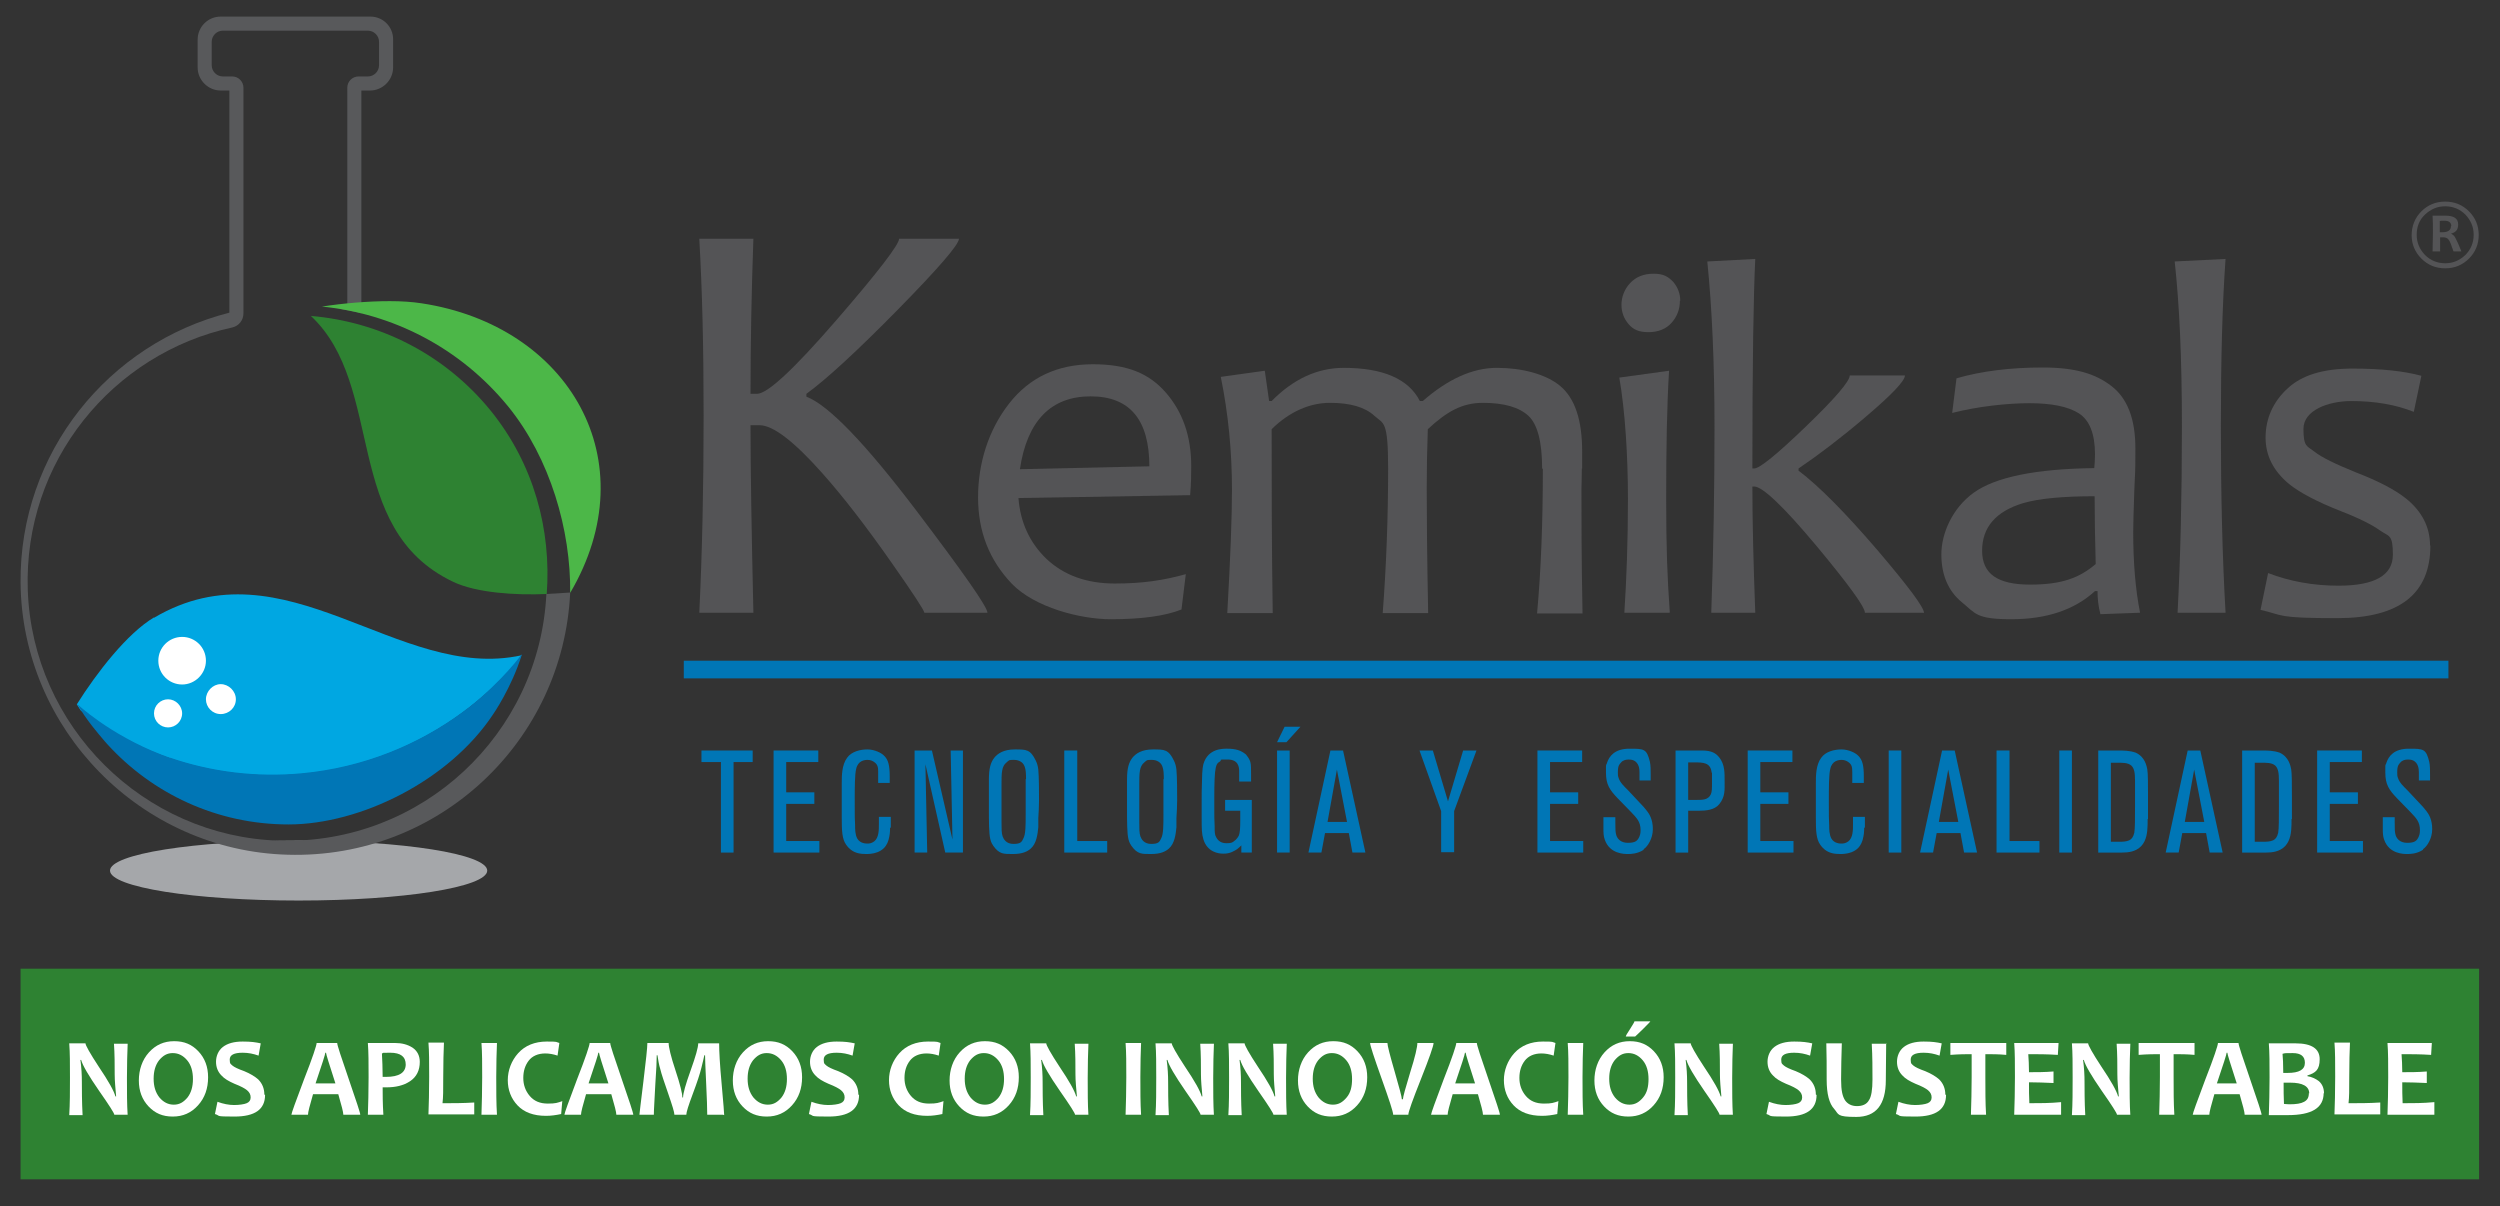 <svg xmlns="http://www.w3.org/2000/svg" id="Layer_1" data-name="Layer 1" viewBox="0 0 693.2 334.5"><rect x="0" y="0" width="693.2" height="334.5" fill="#333333" stroke="none"/><defs><style> .cls-1 { fill: #58595b; } .cls-1, .cls-2, .cls-3, .cls-4, .cls-5, .cls-6, .cls-7, .cls-8 { stroke-width: 0px; } .cls-2 { fill: #2e8232; } .cls-3 { fill: #4cb748; } .cls-4 { fill: #545456; } .cls-5 { fill: #00a7e2; } .cls-6 { fill: #a5a7aa; } .cls-7 { fill: #fff; } .cls-8 { fill: #0076b6; } </style></defs><g><path class="cls-4" d="M687.3,65.1c0,2.6-.9,4.8-2.7,6.6-1.8,1.8-4,2.7-6.6,2.7s-4.8-.9-6.6-2.7-2.7-4-2.7-6.5.9-4.8,2.7-6.6,4-2.7,6.6-2.7,4.8.9,6.6,2.7c1.8,1.8,2.7,4,2.7,6.6ZM685.9,65.1c0-2.2-.8-4-2.3-5.6-1.5-1.5-3.4-2.3-5.6-2.3s-4,.8-5.6,2.3-2.3,3.4-2.3,5.6.8,4,2.3,5.6c1.5,1.5,3.4,2.3,5.6,2.3s4-.8,5.6-2.3c1.5-1.5,2.3-3.4,2.3-5.6ZM682.6,69.7h-2.3c-.6-1.8-1-2.9-1.4-3.3-.3-.4-.8-.6-1.5-.6s-.6,0-.8,0c0,1.3,0,2.6,0,3.9h-2.1c0-1.5.1-3.3.1-5.2s0-3.4-.1-4.7h1.3c.2,0,.5,0,1,0s.9,0,1.3,0c2.3,0,3.5.8,3.5,2.4s-.7,2.2-2,2.6h0c.5.2,1,.6,1.3,1.3.4.7.9,1.9,1.6,3.6ZM679.7,62.7c0-1-.7-1.5-1.9-1.5s-.9,0-1.3.1c0,.8,0,1.8,0,3.1.3,0,.5,0,.7,0,1.6,0,2.4-.6,2.4-1.7Z"></path><g><path class="cls-6" d="M135.1,241.4c0,4.6-23.4,8.3-52.3,8.3s-52.3-3.7-52.3-8.3,23.4-8.3,52.3-8.3,52.3,3.7,52.3,8.3"></path><path class="cls-5" d="M42.7,171.2c-7.4,4.4-15.8,15.2-21.4,24.1.4.6.7,1.1,1.1,1.7,16.9,12.9,38.4,19.7,61.3,17.6,24.6-2.3,45.9-14.5,60.6-32.2,0-.2.2-.5.3-.7-34.1,7.5-65.5-31.9-101.9-10.4"></path><path class="cls-2" d="M125.6,161.3c6.4,3.1,17.5,3.8,26,3.4,1.3-17.7-3.5-36-15.6-50.9-12.9-15.8-31-24.6-49.8-26.2,20.8,19.5,8.5,59,39.4,73.7"></path><path class="cls-7" d="M57.1,183.2c0,3.6-3,6.6-6.6,6.6s-6.6-2.9-6.6-6.6,3-6.6,6.6-6.6,6.6,2.9,6.6,6.6"></path><path class="cls-7" d="M65.4,193.9c0,2.3-1.9,4.1-4.2,4.1s-4.1-1.9-4.1-4.1,1.9-4.2,4.1-4.2,4.2,1.9,4.2,4.2"></path><path class="cls-7" d="M50.5,197.8c0,2.2-1.8,3.9-3.9,3.9s-3.9-1.7-3.9-3.9,1.8-3.9,3.9-3.9,3.9,1.8,3.9,3.9"></path><path class="cls-8" d="M144.6,181.5s-5.2,7.2-14.4,14.5c-.2.2-.5.4-.7.5-.3.2-.6.5-.9.7-12.7,9.4-28,15.6-44.8,17.2-12.8,1.2-25.2-.4-36.6-4.3-.1,0-.3,0-.4-.1-.6-.2-1.3-.5-1.9-.7-14.7-5.7-23.5-14.1-23.5-14.1,1.3,2.3,2.9,4.5,4.3,6.3,1.1,1.4,2.2,2.7,3.3,4,.5.6.8.9.8.9h0c12.4,13.6,30.3,22.2,50.2,22.2s44.5-12.1,56.7-30.5h0s5.1-7.3,8-16.6Z"></path><path class="cls-1" d="M61.2,25.1h6.3v-.8c0-1.7-1.4-3.1-3.1-3.1h-2.6c-1.7,0-3.1-1.4-3.1-3.1v-6.5c0-1.7,1.4-3.1,3.1-3.1h40.2c1.7,0,3.1,1.4,3.1,3.1v6.5c0,1.7-1.4,3.1-3.1,3.1h-2.6c-1.7,0-3.1,1.4-3.1,3.1v.8h6.3c3.5,0,6.4-2.9,6.4-6.4v-7.8c0-3.5-2.8-6.3-6.3-6.3h-41.5c-3.6,0-6.4,2.9-6.4,6.4v7.7c0,3.5,2.9,6.4,6.4,6.4ZM96.3,85.7h-1.8c1.2.2,2.5.5,3.7.7.7.1,1.3.3,2,.5V25.1h-3.9s0,7.8,0,7.8v52.8ZM151.5,164.7c-1.9,38.8-34.5,69.5-74,68.4-37.7-1.1-68.5-31.7-69.8-69.5-1.2-35.6,23.5-65.6,56.7-72.8,1.8-.4,3.1-2,3.1-3.9v-1.3s0,0,0,0v-52.7h0v-8h-3.9v61.8C30.1,95.2,5.4,125.5,5.7,161.6c.4,40.7,33.4,74.3,74.1,75.4,41.9,1.2,76.4-31.5,78.3-72.7l-6.5.4Z"></path><path class="cls-3" d="M89.2,85c19.5,1.9,38.3,11.3,51.7,27.7,11.7,14.4,17.4,34.4,17.2,51.7,21.6-36.7-.4-74.1-41.2-80.3-2.6-.4-5.6-.6-8.8-.6-6.2,0-13,.6-18.8,1.5"></path></g><g><path class="cls-4" d="M273.7,169.9h-17.4c0-.6-3-5.2-9.1-13.9-7-10-13.4-18.3-19.2-24.8-7.9-8.9-13.7-13.3-17.4-13.3h-2.5c0,12.4.3,29.8.8,52h-15c.8-16.5,1.2-34.6,1.2-54.5s-.4-35.1-1.2-49.2h15c-.5,14.1-.8,28.5-.8,43h1.8c2.9,0,10.2-6.8,21.9-20.3,11.7-13.5,17.5-21.1,17.5-22.7h16.6c0,1.6-5.7,8.2-17,19.7-11.3,11.5-19.8,19.3-25.3,23.3v.8c6.1,2.3,16.3,12.9,30.5,31.6,13.1,17.3,19.7,26.7,19.7,28.3Z"></path><path class="cls-4" d="M330.3,129.3c0,1.9,0,4.6-.3,8l-47.6.8c.5,6.7,3.1,12.4,7.8,16.9,4.8,4.5,11.1,6.8,18.9,6.8s13.6-.9,19.7-2.6l-1.2,9.8c-4.5,1.8-11.1,2.7-19.6,2.7s-21.1-3.3-27.4-9.8c-6.3-6.6-9.4-14.5-9.4-24s2.9-18.7,8.6-26,13.5-10.9,23.2-10.9,15.7,2.6,20.3,7.9c4.6,5.3,7,12,7,20.3ZM318.7,129.4c0-13-5.4-19.5-16.3-19.5s-17.6,6.7-19.6,20.2l35.9-.8Z"></path><path class="cls-4" d="M427.6,129.9c0-7.4-1.3-12.3-3.8-14.6-2.6-2.4-6.8-3.6-12.6-3.6s-10,2.4-15.3,7.3c-.2,5.6-.3,11.1-.3,16.5,0,7.7.1,19.2.4,34.5h-12.6c1-13.2,1.5-26.5,1.5-40.1s-1.3-12.3-3.8-14.6c-2.6-2.4-6.7-3.6-12.3-3.6s-11.2,2.4-16.2,7.3c0,14.6,0,31.6.3,51h-12.6c.9-15.7,1.3-27,1.3-34.1,0-10.7-1-21.1-3.1-31.4l12.2-1.7,1.2,8.4h.7c6-6.1,12.7-9.2,20-9.2,10.9,0,18,3.1,21.1,9.2h.8c7-6.1,13.8-9.2,20.6-9.2s13.6,1.7,17.6,5.1c4,3.4,6,9.4,6,18.1s0,2.6-.1,5.2c0,2.6-.1,4.3-.1,5.2,0,7.7,0,19.2.3,34.5h-12.6c1.1-12.1,1.6-25.5,1.6-40.1Z"></path><path class="cls-4" d="M462.9,169.9h-12.5c.6-9.2,1-19.8,1-31.6s-.8-24.5-2.4-33.6l13.8-1.9c-.6,9.6-.8,21.5-.8,35.4s.3,21.6,1,31.6ZM465.8,83.4c0,2.4-.8,4.4-2.3,6.1-1.5,1.7-3.7,2.6-6.4,2.6s-4.2-.7-5.5-2.2c-1.3-1.5-2-3.3-2-5.4s.8-4.3,2.4-6c1.6-1.7,3.7-2.6,6.5-2.6s4,.8,5.4,2.2c1.3,1.5,2,3.3,2,5.3Z"></path><path class="cls-4" d="M533.4,169.9h-16.3c0-1.6-4.5-7.8-13.4-18.5-9.2-11-15-16.5-17.3-16.5h-.5c0,9.9.3,21.6.8,35h-12.2c.6-16.9.9-34.1.9-51.6s-.7-33.1-2-45.8l13.3-.7c-.5,10-.8,29.3-.8,58.1h.5c1.5,0,6.3-3.9,14.4-11.7,8.1-7.8,12.1-12.5,12.1-14.1h15.3c0,1.5-3.6,5.3-10.9,11.5-6.8,5.8-13,10.5-18.6,14.3v.6c5.7,4.3,13.1,11.8,22.1,22.3,8.4,9.9,12.7,15.6,12.7,17.2Z"></path><path class="cls-4" d="M593.3,169.9l-10.9.4c-.6-2.3-.8-4.4-.8-6.4h-.7c-5.7,5.2-13.4,7.8-23.2,7.8s-9.9-1.6-13.7-4.7c-3.8-3.1-5.7-7.6-5.7-13.3s3-12.8,9-17.1c6-4.3,17.1-6.6,33.4-6.8.1-1.1.2-2.4.2-3.8,0-5.7-1.5-9.5-4.5-11.4-3-1.9-7.6-2.8-13.7-2.8s-14.4.9-21.4,2.7l1.2-9.6c6.9-2,14.9-3,23.9-3s14.6,1.7,19,5.1c4.5,3.4,6.7,9.2,6.7,17.3s-.1,6.1-.3,11.8c-.2,5.7-.3,9.5-.3,11.4,0,8.4.6,15.9,1.9,22.4ZM581.1,156.5c-.2-7-.3-13.3-.3-18.9-8.7,0-15.3.6-19.8,1.9-7.6,2.3-11.4,6.7-11.4,13.2s4.4,9.4,13.3,9.4,13.7-1.9,18.2-5.7Z"></path><path class="cls-4" d="M617.1,169.9h-13.3c.8-15.2,1.2-32.4,1.2-51.6s-.7-33.9-2-45.8l14.1-.7c-.9,12.6-1.3,28-1.3,46.4s.4,36.2,1.3,51.6Z"></path><path class="cls-4" d="M673.9,151.2c0,13.5-8.6,20.2-25.8,20.2s-14.7-.8-21.3-2.3l2.1-10.2c6,2.3,12.5,3.5,19.5,3.5,10.1,0,15.1-2.9,15.1-8.6s-1.1-5-3.4-6.6c-2.2-1.6-5.9-3.5-11.1-5.5-6.6-2.6-11.3-5.1-14.3-7.5-4.3-3.6-6.5-7.8-6.5-12.9s2-9.8,6-13.5c4-3.8,10-5.6,18.1-5.6s14.3.7,19.1,2l-2.1,10c-5-2-10.8-3-17.3-3s-13.3,2.6-13.3,7.7,1,4.7,3,6.3c2,1.6,5.9,3.5,11.6,5.8,6.2,2.4,10.8,4.8,13.8,7.2,4.5,3.6,6.7,8,6.7,13.1Z"></path></g><rect class="cls-8" x="189.6" y="183.2" width="489.3" height="4.9"></rect><g><path class="cls-8" d="M203.4,211.3v25.1h-3.5v-25.1h-5.4v-3.2h14.2v3.2h-5.4Z"></path><path class="cls-8" d="M214.5,236.4v-28.3h12.4v3.2h-8.9v8.4h7.8v3.2h-7.8v10.3h9.2v3.2h-12.7Z"></path><path class="cls-8" d="M246.8,229.5c0,.2,0,1.5-.2,2.4-.5,3-2.1,3.9-3.3,4.4-1.3.5-2.7.5-3.1.5-1.6,0-3-.2-4.3-1.2-.3-.2-.8-.7-1.3-1.4-1.1-1.6-1.2-3.7-1.2-7.6v-4.5c0-1.6,0-3.2,0-4.8,0-2.2,0-5.2,1.5-7.2,1.2-1.7,3.6-2.3,5.6-2.3s4,1,4.7,1.8c1.1,1.1,1.5,2.6,1.5,5.7s0,1.2,0,1.8h-3.2c0-1,0-2,0-3.1,0-1.2-.1-2-1.1-2.7-.3-.2-.9-.6-1.8-.6s-2.7.2-3.2,2.5c-.4,1.6-.4,5-.4,9.3s0,4.2.1,6.3c0,1.1,0,2.6.6,3.7.8,1.4,2.4,1.4,2.8,1.4s1.1,0,1.9-.6c1.3-1,1.3-3.2,1.3-4.7v-2.1h3.3c0,1,0,2,0,3Z"></path><path class="cls-8" d="M262.1,236.4l-5.5-24.5.5,24.5h-3.5v-28.3h4.8l5.7,24.7-.5-24.7h3.4v28.3h-5Z"></path><path class="cls-8" d="M287.9,226.9c0,.8,0,1.7,0,2.5-.2,2-.5,4.5-2.1,5.9-.9.8-2.3,1.5-4.9,1.5s-3.8.1-5.5-2.3c-.2-.3-.6-.9-.8-1.8-.4-1.6-.4-4.8-.4-8.9s0-5.1,0-7.6c0-3.2.5-4.8,1.5-6.1.9-1.1,2.5-2.3,5.7-2.3s4.3,0,5.8,3.1c.4.8.6,1.6.7,2.5.2,2,.2,6.6.2,8.5,0,1.7-.1,3.3-.2,5ZM284.5,216c0-1.1,0-2.9-.6-3.9-.3-.6-1.2-1.4-2.7-1.4s-1.3,0-2.1.7c-1.4,1.1-1.4,3-1.4,6.2v2c0,2.7,0,5.4,0,8.2,0,2,0,3.2.3,4.1.3.8,1,2.1,3,2.1s2.3-.5,2.8-1.6c.6-1.2.6-3.5.6-6.6,0-1.2,0-2.5,0-3.8,0-2,0-3.9,0-5.9Z"></path><path class="cls-8" d="M295.1,236.4v-28.3h3.6v25.1h8.3v3.2h-11.9Z"></path><path class="cls-8" d="M326.2,226.9c0,.8,0,1.7,0,2.5-.2,2-.5,4.5-2.1,5.9-.9.8-2.3,1.5-4.9,1.5s-3.8.1-5.5-2.3c-.2-.3-.6-.9-.8-1.8-.4-1.6-.4-4.8-.4-8.9s0-5.1,0-7.6c0-3.2.5-4.8,1.5-6.1.9-1.1,2.5-2.3,5.7-2.3s4.3,0,5.8,3.1c.4.8.6,1.6.7,2.5.2,2,.2,6.6.2,8.5,0,1.7-.1,3.3-.2,5ZM322.7,216c0-1.1,0-2.9-.6-3.9-.3-.6-1.2-1.4-2.7-1.4s-1.3,0-2.1.7c-1.4,1.1-1.4,3-1.4,6.2v2c0,2.7,0,5.4,0,8.2,0,2,0,3.2.3,4.1.3.8,1,2.1,3,2.1s2.3-.5,2.8-1.6c.6-1.2.6-3.5.6-6.6,0-1.2,0-2.5,0-3.8,0-2,0-3.9,0-5.9Z"></path><path class="cls-8" d="M344.2,236.4v-2c-.4.4-.7.7-1.1,1-.6.4-2,1.4-4,1.3-1.2,0-4.3-.4-5.4-3.9-.5-1.6-.5-2.9-.5-6.1,0-1.5,0-3,0-4.5s0-4,.1-6c0-.2,0-2.9.4-4.4,1.3-4.3,5.4-4.2,6.6-4.2,2.3,0,3.6.5,4.5,1.1.5.3.8.6.9.8.4.5.8,1.1,1,1.8.2.8.2,1.6.2,3.4v2h-3.3v-1.4c0-.5,0-1,0-1.4,0-1.2-.2-3.3-3.2-3.3s-1.3,0-2.2.6c-.4.2-.6.5-.7.6s-.3.6-.4,1.1c-.3,1.3-.4,4.4-.4,8v3.4c0,1.6,0,3.2.1,4.8,0,1.6,0,2.3.4,3,.6,1.2,1.6,1.7,2.8,1.7s1.6,0,2.6-.9c.2-.2.6-.6.9-1.2.3-.7.4-2.1.4-4v-2.9h-4.2v-3h7.4v14.6h-3Z"></path><path class="cls-8" d="M356.7,205.8h-2.6l2.1-4.3h4.4l-3.9,4.3ZM354.1,236.4v-28.3h3.5v28.3h-3.5Z"></path><path class="cls-8" d="M375,236.4l-1-5.4h-6.6l-1,5.4h-3.6l6.1-28.3h3.5l6.2,28.3h-3.7ZM370.7,213.4l-2.6,14.5h5.4l-2.8-14.5Z"></path><path class="cls-8" d="M403.2,224.9v11.4h-3.6v-11.4l-6-16.8h3.7l4.2,14.1,4.2-14.1h3.7l-6.2,16.8Z"></path><path class="cls-8" d="M426.3,236.4v-28.3h12.4v3.2h-8.9v8.4h7.8v3.2h-7.8v10.3h9.2v3.2h-12.7Z"></path><path class="cls-8" d="M455.8,235.6c-1.8,1.2-3.7,1.2-4.4,1.2-1,0-5,0-6.4-3.9-.4-1-.4-2.1-.4-3.2v-3.1h3.3v1.4c0,1.9,0,2.8.3,3.7.3.8,1.1,2,3.2,2s2.7-.6,3.2-1.8c.3-.7.3-1.4.3-1.7,0-2.4-1.1-3.4-2.6-5l-3.8-3.9c-2.2-2.3-3.2-3.8-3.2-7.1s0-1.5.3-2.7c.6-1.8,2.1-3.9,6.2-3.9s4.8,0,5.7,3.7c.2,1,.2,2.3.2,3.3v1.8h-3.1c0-1.8,0-1.3,0-2.3s-.2-2.5-1.5-3.2c-.6-.3-1.2-.3-1.5-.3-.8,0-1.6.2-2.1.8-.3.3-.5.6-.6.8-.2.4-.3,1-.3,1.9s0,1,.2,1.6c.4,1.3,1.6,2.4,2.6,3.4l4.4,4.7c.3.4.6.7.9,1.1.7.9,1.6,2.4,1.6,5s-1.4,4.8-2.6,5.6Z"></path><path class="cls-8" d="M476.7,223c-1.3,1.6-3.7,1.8-5.6,1.8h-3v11.6h-3.5v-28.3h7.3c2.8,0,3.9.8,4.8,1.9,1.6,2,1.5,4.4,1.5,6.7s.2,4.2-1.5,6.3ZM474.6,214.2c-.3-2.8-2.4-2.8-4.7-2.8h-1.8v10.4h2.4c1.6,0,3.2,0,3.9-1.6.3-.7.3-1.6.3-3.2s0-1.8,0-2.7Z"></path><path class="cls-8" d="M484.6,236.4v-28.3h12.4v3.2h-8.9v8.4h7.8v3.2h-7.8v10.3h9.2v3.2h-12.7Z"></path><path class="cls-8" d="M516.9,229.5c0,.2,0,1.5-.2,2.4-.5,3-2.1,3.9-3.3,4.4-1.3.5-2.7.5-3.1.5-1.6,0-3-.2-4.3-1.2-.3-.2-.8-.7-1.3-1.4-1.1-1.6-1.2-3.7-1.2-7.6v-4.5c0-1.6,0-3.2,0-4.8,0-2.2,0-5.2,1.5-7.2,1.2-1.7,3.6-2.3,5.6-2.3s4,1,4.7,1.8c1.1,1.1,1.5,2.6,1.5,5.7s0,1.2,0,1.8h-3.2c0-1,0-2,0-3.1,0-1.2-.1-2-1.1-2.7-.3-.2-.9-.6-1.8-.6s-2.7.2-3.2,2.5c-.4,1.6-.4,5-.4,9.3s0,4.2.1,6.3c0,1.1,0,2.6.6,3.7.8,1.4,2.4,1.4,2.8,1.4s1.1,0,1.9-.6c1.3-1,1.3-3.2,1.3-4.7v-2.1h3.3c0,1,0,2,0,3Z"></path><path class="cls-8" d="M523.7,236.4v-28.3h3.5v28.3h-3.5Z"></path><path class="cls-8" d="M544.6,236.4l-1-5.4h-6.6l-1,5.4h-3.6l6.1-28.3h3.5l6.2,28.3h-3.7ZM540.2,213.4l-2.6,14.5h5.4l-2.8-14.5Z"></path><path class="cls-8" d="M553.6,236.4v-28.3h3.6v25.1h8.3v3.2h-11.9Z"></path><path class="cls-8" d="M571,236.4v-28.3h3.5v28.3h-3.5Z"></path><path class="cls-8" d="M595.5,227.1c0,1,0,2.1-.1,3.1-.2,2.2-.9,4.3-3,5.4-1.7.9-3.6.8-5.3.8h-5.3v-28.3h5.3c1.7,0,3.4,0,5.1.6,2.6,1.2,3,3.7,3.2,4.6.2,1.2.2,4.2.2,7.5s0,4.2,0,6.3ZM592,216.5c0-2.2-.2-3.4-1-4.2-1-.9-2.7-.8-3.9-.8h-1.8v21.9h2.3c.9,0,1.9,0,2.8-.4.6-.3,1.1-.8,1.4-2.1.2-1.1.2-4,.2-7.3s0-4.6,0-7Z"></path><path class="cls-8" d="M612.7,236.4l-1-5.4h-6.6l-1,5.4h-3.6l6.1-28.3h3.5l6.2,28.3h-3.7ZM608.4,213.4l-2.6,14.5h5.4l-2.8-14.5Z"></path><path class="cls-8" d="M635.4,227.1c0,1,0,2.1-.1,3.1-.2,2.2-.9,4.3-3,5.4-1.7.9-3.6.8-5.3.8h-5.3v-28.3h5.3c1.7,0,3.4,0,5.1.6,2.6,1.2,3,3.7,3.2,4.6.2,1.2.2,4.2.2,7.5s0,4.2,0,6.3ZM631.9,216.5c0-2.2-.2-3.4-1-4.2-1-.9-2.7-.8-3.9-.8h-1.8v21.9h2.3c.9,0,1.9,0,2.8-.4.6-.3,1.1-.8,1.4-2.1.2-1.1.2-4,.2-7.3s0-4.6,0-7Z"></path><path class="cls-8" d="M642.5,236.4v-28.3h12.4v3.2h-8.9v8.4h7.8v3.2h-7.8v10.3h9.2v3.2h-12.7Z"></path><path class="cls-8" d="M671.9,235.6c-1.8,1.2-3.7,1.2-4.4,1.2-1,0-5,0-6.4-3.9-.4-1-.4-2.1-.4-3.2v-3.1h3.3v1.4c0,1.9,0,2.8.3,3.7.3.8,1.1,2,3.2,2s2.7-.6,3.2-1.8c.3-.7.3-1.4.3-1.7,0-2.4-1.1-3.4-2.6-5l-3.8-3.9c-2.2-2.3-3.2-3.8-3.2-7.1s0-1.5.3-2.7c.6-1.8,2.1-3.9,6.2-3.9s4.8,0,5.7,3.7c.2,1,.2,2.3.2,3.3v1.8h-3.1c0-1.8,0-1.3,0-2.3s-.2-2.5-1.5-3.2c-.6-.3-1.2-.3-1.5-.3-.8,0-1.6.2-2.1.8-.3.3-.5.6-.6.8-.2.4-.3,1-.3,1.9s0,1,.2,1.6c.4,1.3,1.6,2.4,2.6,3.4l4.4,4.7c.3.4.6.7.9,1.1.7.9,1.6,2.4,1.6,5s-1.4,4.8-2.6,5.6Z"></path></g></g><rect class="cls-2" x="5.7" y="268.6" width="681.7" height="58.4"></rect><g><path class="cls-7" d="M35.4,309.1h-3.7c0-.4-1.4-2.6-4.2-6.6-2.9-4.2-4.6-7.1-5-8.6h-.2c.3,2.2.4,4.3.4,6.1s0,5.6.2,9.2h-3.7c.2-3.2.2-6.6.2-10.4s0-6.9-.2-9.5h4.5c0,.5,1.2,2.7,3.7,6.5,2.7,4,4.2,6.7,4.6,8.2h.2c-.2-2.3-.4-4.3-.4-6.1,0-2.8,0-5.6-.2-8.5h3.8c-.1,2.5-.2,5.7-.2,9.5s0,7.3.2,10.4Z"></path><path class="cls-7" d="M57.7,298.7c0,3.1-.9,5.7-2.8,7.8-1.9,2.1-4.2,3.1-7,3.1s-4.9-.9-6.7-2.8c-1.8-1.9-2.7-4.3-2.7-7.2s.9-5.7,2.8-7.8,4.2-3.1,7-3.1,4.9.9,6.7,2.8,2.7,4.3,2.7,7.2ZM53.5,299.2c0-2.1-.5-3.9-1.6-5.2-1.1-1.3-2.4-2-4-2s-2.7.7-3.8,2c-1,1.3-1.5,3-1.5,5.1s.5,3.8,1.6,5.2c1.1,1.3,2.4,2,4,2s2.7-.7,3.8-2c1-1.3,1.5-3,1.5-5.1Z"></path><path class="cls-7" d="M73.5,303.6c0,4-2.8,6-8.5,6s-3.7-.2-5.4-.7l.7-3.4c1.6.6,3.2.9,4.6.9s2.8-.2,3.5-.5c.7-.3,1.1-.8,1.1-1.6s-.3-1.4-1-2c-.6-.5-1.7-1.1-3.5-1.8-1.6-.7-2.8-1.4-3.6-2.3-1-1-1.5-2.3-1.5-3.8s.6-3.1,1.9-4.1c1.3-1,3.1-1.5,5.5-1.5s3.6.2,5,.5l-.6,3.4c-1.4-.5-2.8-.8-4.4-.8-2.4,0-3.6.6-3.6,1.9s.3,1.2.8,1.7c.5.4,1.5.9,3.2,1.5,1.7.7,3,1.5,3.9,2.3,1.1,1.1,1.7,2.5,1.7,4.2Z"></path><path class="cls-7" d="M100,309.1h-4.8c0-.7-.5-2.6-1.4-5.7h-7c-.9,3.1-1.4,5-1.4,5.7h-4.6c0-.4,1.2-3.7,3.5-9.8,2.4-6.1,3.5-9.5,3.5-10.1h5.7c0,.6,1.1,3.9,3.2,10,2.1,6.1,3.2,9.4,3.2,9.9ZM93,300.4c-1.7-5.3-2.6-8.1-2.6-8.5h-.2c0,.4-.9,3.2-2.7,8.5h5.5Z"></path><path class="cls-7" d="M116.4,294.4c0,2.4-.9,4.2-2.7,5.4s-4,1.7-6.6,1.7-.8,0-1,0c0,1.9,0,4.4.2,7.6h-4.3c.1-2.9.2-6.4.2-10.4s0-6.8-.2-9.5h2.6c.4,0,1.1,0,2.1,0,1.1,0,2,0,2.8,0,1.9,0,3.5.4,4.9,1.3,1.3.9,2,2.2,2,4ZM112.5,295.2c0-2.2-1.4-3.3-4.3-3.3s-1.5,0-2.3.2c.1,1.9.2,4.1.2,6.5.3,0,.5,0,.9,0,3.7,0,5.5-1.2,5.5-3.5Z"></path><path class="cls-7" d="M131.5,305.7v3.3h-12.7c.1-2.8.2-6.2.2-10.4s0-7-.2-9.5h4.3c-.1,2.3-.2,5.5-.2,9.5s0,5.5-.2,7.3c2.8,0,5.7,0,8.8-.2Z"></path><path class="cls-7" d="M137.8,309.1h-4.3c.1-3.2.2-6.6.2-10.4s0-6.9-.2-9.5h4.3c-.1,2.6-.2,5.7-.2,9.5s0,7.3.2,10.4Z"></path><path class="cls-7" d="M155.9,305.4l-.3,3.5c-1.4.3-2.8.5-4.2.5-3.5,0-6.1-1-7.9-2.9-1.8-1.9-2.7-4.3-2.7-7s1-5.4,2.9-7.5c1.9-2.1,4.6-3.2,7.9-3.2s2.4.1,3.5.4l-.5,3.5c-1.2-.4-2.3-.6-3.4-.6-2,0-3.6.7-4.6,2-1,1.3-1.5,2.9-1.5,4.8s.6,3.6,1.8,5c1.2,1.4,2.8,2.1,5,2.1s2.6-.2,4.1-.7Z"></path><path class="cls-7" d="M175.7,309.1h-4.8c0-.7-.5-2.6-1.4-5.7h-7c-.9,3.1-1.4,5-1.4,5.7h-4.6c0-.4,1.2-3.7,3.5-9.8,2.4-6.1,3.5-9.5,3.5-10.1h5.7c0,.6,1.1,3.9,3.2,10,2.1,6.1,3.2,9.4,3.2,9.9ZM168.7,300.4c-1.7-5.3-2.6-8.1-2.6-8.5h-.2c0,.4-.9,3.2-2.7,8.5h5.5Z"></path><path class="cls-7" d="M200.5,309.1h-4.4c0-1.7-.1-4.7-.3-8.8s-.3-6.7-.3-7.7h-.2c-.1.6-.4,1.7-.8,3.4-.4,1.7-1.2,4.1-2.4,7.3-1.2,3.2-1.8,5.1-1.8,5.8h-3.3c0-.7-.6-2.6-1.7-5.8s-1.9-5.5-2.2-6.8c-.4-1.3-.6-2.6-.8-3.9h-.2c0,1.3-.1,4-.4,8.2-.2,4.2-.4,6.9-.4,8.3h-4c0-.3.4-3.4,1.1-9.2.7-5.8,1.1-9.4,1.1-10.7h5.9c0,1.1.6,3.7,1.9,7.6s1.9,6.4,1.9,7.5h.2c0-1.1.7-3.6,2.1-7.5,1.4-3.9,2.1-6.4,2.1-7.5h5.8c0,2.1.2,5.9.7,11.3.5,5.4.7,8.3.7,8.6Z"></path><path class="cls-7" d="M222.4,298.7c0,3.1-.9,5.7-2.8,7.8-1.9,2.1-4.2,3.1-7,3.1s-4.9-.9-6.7-2.8c-1.8-1.9-2.7-4.3-2.7-7.2s.9-5.7,2.8-7.8,4.2-3.1,7-3.1,4.9.9,6.7,2.8,2.7,4.3,2.7,7.2ZM218.2,299.2c0-2.1-.5-3.9-1.6-5.2-1.1-1.3-2.4-2-4-2s-2.7.7-3.8,2c-1,1.3-1.5,3-1.5,5.1s.5,3.8,1.6,5.2c1.1,1.3,2.4,2,4,2s2.7-.7,3.8-2c1-1.3,1.5-3,1.5-5.1Z"></path><path class="cls-7" d="M238.2,303.6c0,4-2.8,6-8.5,6s-3.7-.2-5.4-.7l.7-3.4c1.6.6,3.2.9,4.6.9s2.8-.2,3.5-.5c.7-.3,1.1-.8,1.1-1.6s-.3-1.4-1-2c-.6-.5-1.7-1.1-3.5-1.8-1.6-.7-2.8-1.4-3.6-2.3-1-1-1.5-2.3-1.5-3.8s.6-3.1,1.9-4.1c1.3-1,3.1-1.5,5.5-1.5s3.6.2,5,.5l-.6,3.4c-1.4-.5-2.8-.8-4.4-.8-2.4,0-3.6.6-3.6,1.9s.3,1.2.8,1.7c.5.4,1.5.9,3.2,1.5,1.7.7,3,1.5,3.9,2.3,1.1,1.1,1.7,2.5,1.7,4.2Z"></path><path class="cls-7" d="M261.6,305.4l-.3,3.5c-1.4.3-2.8.5-4.2.5-3.5,0-6.1-1-7.9-2.9-1.8-1.9-2.7-4.3-2.7-7s1-5.4,2.9-7.5c1.9-2.1,4.6-3.2,7.9-3.2s2.4.1,3.5.4l-.5,3.5c-1.2-.4-2.3-.6-3.4-.6-2,0-3.6.7-4.6,2-1,1.3-1.5,2.9-1.5,4.8s.6,3.6,1.8,5c1.2,1.4,2.8,2.1,5,2.1s2.6-.2,4.1-.7Z"></path><path class="cls-7" d="M282.5,298.7c0,3.1-.9,5.7-2.8,7.8-1.9,2.1-4.2,3.1-7,3.1s-4.9-.9-6.7-2.8c-1.8-1.9-2.7-4.3-2.7-7.2s.9-5.7,2.8-7.8,4.2-3.1,7-3.1,4.9.9,6.7,2.8,2.7,4.3,2.7,7.2ZM278.4,299.2c0-2.1-.5-3.9-1.6-5.2-1.1-1.3-2.4-2-4-2s-2.7.7-3.8,2c-1,1.3-1.5,3-1.5,5.1s.5,3.8,1.6,5.2c1.1,1.3,2.4,2,4,2s2.7-.7,3.8-2c1-1.3,1.5-3,1.5-5.1Z"></path><path class="cls-7" d="M301.8,309.1h-3.7c0-.4-1.4-2.6-4.2-6.6-2.9-4.2-4.6-7.1-5-8.6h-.2c.3,2.2.4,4.3.4,6.1s0,5.6.2,9.2h-3.7c.2-3.2.2-6.6.2-10.4s0-6.9-.2-9.5h4.5c0,.5,1.2,2.7,3.7,6.5,2.7,4,4.2,6.7,4.6,8.2h.2c-.2-2.3-.4-4.3-.4-6.1,0-2.8,0-5.6-.2-8.5h3.8c-.1,2.5-.2,5.7-.2,9.5s0,7.3.2,10.4Z"></path><path class="cls-7" d="M316.4,309.1h-4.3c.1-3.2.2-6.6.2-10.4s0-6.9-.2-9.5h4.3c-.1,2.6-.2,5.7-.2,9.5s0,7.3.2,10.4Z"></path><path class="cls-7" d="M336.6,309.1h-3.7c0-.4-1.4-2.6-4.2-6.6-2.9-4.2-4.6-7.1-5-8.6h-.2c.3,2.2.4,4.3.4,6.1s0,5.6.2,9.2h-3.7c.2-3.2.2-6.6.2-10.4s0-6.9-.2-9.5h4.5c0,.5,1.2,2.7,3.7,6.5,2.7,4,4.2,6.7,4.6,8.2h.2c-.2-2.3-.4-4.3-.4-6.1,0-2.8,0-5.6-.2-8.5h3.8c-.1,2.5-.2,5.7-.2,9.5s0,7.3.2,10.4Z"></path><path class="cls-7" d="M356.8,309.1h-3.7c0-.4-1.4-2.6-4.2-6.6-2.9-4.2-4.6-7.1-5-8.6h-.2c.3,2.2.4,4.3.4,6.1s0,5.6.2,9.2h-3.7c.2-3.2.2-6.6.2-10.4s0-6.9-.2-9.5h4.5c0,.5,1.2,2.7,3.7,6.5,2.7,4,4.2,6.7,4.6,8.2h.2c-.2-2.3-.4-4.3-.4-6.1,0-2.8,0-5.6-.2-8.5h3.8c-.1,2.5-.2,5.7-.2,9.5s0,7.3.2,10.4Z"></path><path class="cls-7" d="M379.1,298.7c0,3.1-.9,5.7-2.8,7.8-1.9,2.1-4.2,3.1-7,3.1s-4.9-.9-6.7-2.8c-1.8-1.9-2.7-4.3-2.7-7.2s.9-5.7,2.8-7.8,4.2-3.1,7-3.1,4.9.9,6.7,2.8c1.8,1.9,2.7,4.3,2.7,7.2ZM374.9,299.2c0-2.1-.5-3.9-1.6-5.2-1.1-1.3-2.4-2-4-2s-2.7.7-3.8,2c-1,1.3-1.5,3-1.5,5.1s.5,3.8,1.6,5.2c1.1,1.3,2.4,2,4,2s2.7-.7,3.8-2,1.5-3,1.5-5.1Z"></path><path class="cls-7" d="M397.5,289.2c0,.8-1.2,4.2-3.5,10-2.3,5.8-3.5,9.1-3.5,9.9h-4.2c0-.8-1.1-4.1-3.2-10-2.1-5.9-3.2-9.2-3.2-9.9h4.8c0,.7.7,3.4,2,7.9s2,7.1,2,7.7h.3c0-.6.7-3.1,2-7.4,1.4-4.4,2-7.1,2-8.2h4.3Z"></path><path class="cls-7" d="M416,309.1h-4.8c0-.7-.5-2.6-1.4-5.7h-7c-.9,3.1-1.4,5-1.4,5.7h-4.6c0-.4,1.2-3.7,3.5-9.8,2.4-6.1,3.5-9.5,3.5-10.1h5.7c0,.6,1.1,3.9,3.2,10,2.1,6.1,3.2,9.4,3.2,9.9ZM409,300.4c-1.7-5.3-2.6-8.1-2.6-8.5h-.2c0,.4-.9,3.2-2.7,8.5h5.5Z"></path><path class="cls-7" d="M432.1,305.4l-.3,3.5c-1.4.3-2.8.5-4.2.5-3.5,0-6.1-1-7.9-2.9-1.8-1.9-2.7-4.3-2.7-7s1-5.4,2.9-7.5,4.6-3.2,7.9-3.2,2.4.1,3.5.4l-.5,3.5c-1.2-.4-2.3-.6-3.4-.6-2,0-3.6.7-4.6,2-1,1.3-1.5,2.9-1.5,4.8s.6,3.6,1.8,5c1.2,1.4,2.8,2.1,5,2.1s2.6-.2,4.1-.7Z"></path><path class="cls-7" d="M439,309.1h-4.3c.1-3.2.2-6.6.2-10.4s0-6.9-.2-9.5h4.3c-.1,2.6-.2,5.7-.2,9.5s0,7.3.2,10.4Z"></path><path class="cls-7" d="M461.3,298.7c0,3.1-.9,5.7-2.8,7.8-1.9,2.1-4.2,3.1-7,3.1s-4.9-.9-6.7-2.8c-1.8-1.9-2.7-4.3-2.7-7.2s.9-5.7,2.8-7.8,4.2-3.1,7-3.1,4.9.9,6.7,2.8c1.8,1.9,2.7,4.3,2.7,7.2ZM457.1,299.2c0-2.1-.5-3.9-1.6-5.2-1.1-1.3-2.4-2-4-2s-2.7.7-3.8,2c-1,1.3-1.5,3-1.5,5.1s.5,3.8,1.6,5.2c1.1,1.3,2.4,2,4,2s2.7-.7,3.8-2,1.5-3,1.5-5.1ZM457.6,283.2c0,.1-.7.8-2,2.1-1.3,1.3-2.1,2-2.2,2.1h-2.6c0-.2.4-.9,1.2-2.1.8-1.3,1.2-1.9,1.2-2.1h4.4Z"></path><path class="cls-7" d="M480.5,309.1h-3.7c0-.4-1.4-2.6-4.2-6.6-2.9-4.2-4.6-7.1-5-8.6h-.2c.3,2.2.4,4.3.4,6.1s0,5.6.2,9.2h-3.7c.2-3.2.2-6.6.2-10.4s0-6.9-.2-9.5h4.5c0,.5,1.2,2.7,3.7,6.5,2.7,4,4.2,6.7,4.6,8.2h.2c-.2-2.3-.4-4.3-.4-6.1,0-2.8,0-5.6-.2-8.5h3.8c-.1,2.5-.2,5.7-.2,9.5s0,7.3.2,10.4Z"></path><path class="cls-7" d="M503.7,303.6c0,4-2.8,6-8.5,6s-3.7-.2-5.4-.7l.7-3.4c1.6.6,3.2.9,4.6.9s2.8-.2,3.5-.5c.7-.3,1.1-.8,1.1-1.6s-.3-1.4-1-2c-.6-.5-1.7-1.1-3.5-1.8-1.6-.7-2.8-1.4-3.6-2.3-1-1-1.5-2.3-1.5-3.8s.6-3.1,1.9-4.1c1.3-1,3.1-1.5,5.5-1.5s3.6.2,5,.5l-.6,3.4c-1.4-.5-2.8-.8-4.4-.8-2.4,0-3.6.6-3.6,1.9s.3,1.2.8,1.7c.5.4,1.5.9,3.2,1.5,1.7.7,3,1.5,3.9,2.3,1.1,1.1,1.7,2.5,1.7,4.2Z"></path><path class="cls-7" d="M523,289.2c0,3.4-.1,6.9-.1,10.3,0,6.8-2.7,10.2-8.2,10.2s-4.8-.7-6.1-2.2c-1.4-1.5-2.1-4.2-2.1-8.1s0-6.8-.1-10.1h4.3c-.1,3.4-.2,6.8-.2,10s.4,4.7,1.1,5.8c.7,1,1.8,1.6,3.3,1.6s2.7-.5,3.3-1.6c.7-1,1-3,1-5.8s0-6.4-.2-9.9h4.1Z"></path><path class="cls-7" d="M539.6,303.6c0,4-2.8,6-8.5,6s-3.7-.2-5.4-.7l.7-3.4c1.6.6,3.2.9,4.6.9s2.8-.2,3.5-.5c.7-.3,1.1-.8,1.1-1.6s-.3-1.4-1-2c-.6-.5-1.7-1.1-3.5-1.8-1.6-.7-2.8-1.4-3.6-2.3-1-1-1.5-2.3-1.5-3.8s.6-3.1,1.9-4.1c1.3-1,3.1-1.5,5.5-1.5s3.6.2,5,.5l-.6,3.4c-1.4-.5-2.8-.8-4.4-.8-2.4,0-3.6.6-3.6,1.9s.3,1.2.8,1.7c.5.4,1.5.9,3.2,1.5,1.7.7,3,1.5,3.9,2.3,1.1,1.1,1.7,2.5,1.7,4.2Z"></path><path class="cls-7" d="M556.3,289.2v3.3c-2.1-.2-4-.2-5.8-.2,0,1.9,0,4.1,0,6.4,0,3.7,0,7.1.2,10.4h-4.2c.1-3.2.2-6.7.2-10.4s0-4.5,0-6.4c-1.4,0-3.4,0-5.9.2v-3.3h15.6Z"></path><path class="cls-7" d="M571.5,305.7v3.4h-13c.1-3.1.2-6.5.2-10.4s0-6.9-.2-9.5h12.3l-.2,3.3c-3-.2-5.8-.2-8.2-.2.1,1.4.2,3.1.2,5,2.1,0,4.4,0,6.8-.2v3.2c-2.4-.1-4.6-.2-6.8-.2,0,2.1,0,4,.1,5.8,2.8,0,5.7,0,8.8-.3Z"></path><path class="cls-7" d="M590.7,309.1h-3.7c0-.4-1.4-2.6-4.2-6.6-2.9-4.2-4.6-7.1-5-8.6h-.2c.3,2.2.4,4.3.4,6.1s0,5.6.2,9.2h-3.7c.2-3.2.2-6.6.2-10.4s0-6.9-.2-9.5h4.5c0,.5,1.2,2.7,3.7,6.5,2.7,4,4.2,6.7,4.6,8.2h.2c-.2-2.3-.4-4.3-.4-6.1,0-2.8,0-5.6-.2-8.5h3.8c-.1,2.5-.2,5.7-.2,9.5s0,7.3.2,10.4Z"></path><path class="cls-7" d="M608.5,289.2v3.3c-2.1-.2-4-.2-5.8-.2,0,1.9,0,4.1,0,6.4,0,3.7,0,7.1.2,10.4h-4.2c.1-3.2.2-6.7.2-10.4s0-4.5,0-6.4c-1.4,0-3.4,0-5.9.2v-3.3h15.6Z"></path><path class="cls-7" d="M627.2,309.1h-4.8c0-.7-.5-2.6-1.4-5.7h-7c-.9,3.1-1.4,5-1.4,5.7h-4.6c0-.4,1.2-3.7,3.5-9.8,2.4-6.1,3.5-9.5,3.5-10.1h5.7c0,.6,1.1,3.9,3.2,10,2.1,6.1,3.2,9.4,3.2,9.9ZM620.2,300.4c-1.7-5.3-2.6-8.1-2.6-8.5h-.2c0,.4-.9,3.2-2.7,8.5h5.5Z"></path><path class="cls-7" d="M644.3,303.1c0,4.1-3.3,6.1-9.9,6.1s-2.9,0-5.3,0c.1-3.1.2-6.5.2-10.4s0-6.9-.2-9.5h2.5c.5,0,1.2,0,2.3,0,1.1,0,2,0,2.6,0,4.5,0,6.7,1.5,6.7,4.4s-1.1,3.8-3.4,4.5v.2c1.2.2,2.3.7,3.2,1.4.9.8,1.4,1.9,1.4,3.4ZM639.1,294.7c0-1.8-1.1-2.7-3.4-2.7s-2,0-2.8.2c.1,1,.2,2.8.2,5.3.4,0,.8,0,1.2,0,3.2,0,4.8-.9,4.8-2.8ZM640.3,303.2c0-2-1.8-3-5.3-3s-1.3,0-1.8,0c0,2.1,0,4.1.1,5.9.3,0,.9.1,1.5.1,1.9,0,3.2-.2,4.1-.7.9-.5,1.3-1.2,1.3-2.4Z"></path><path class="cls-7" d="M660,305.7v3.3h-12.7c.1-2.8.2-6.2.2-10.4s0-7-.2-9.5h4.3c-.1,2.3-.2,5.5-.2,9.5s0,5.5-.2,7.3c2.8,0,5.7,0,8.8-.2Z"></path><path class="cls-7" d="M675,305.7v3.4h-13c.1-3.1.2-6.5.2-10.4s0-6.9-.2-9.5h12.3l-.2,3.3c-3-.2-5.8-.2-8.2-.2.1,1.4.2,3.1.2,5,2.1,0,4.4,0,6.8-.2v3.2c-2.4-.1-4.6-.2-6.8-.2,0,2.1,0,4,.1,5.8,2.8,0,5.7,0,8.8-.3Z"></path></g></svg>